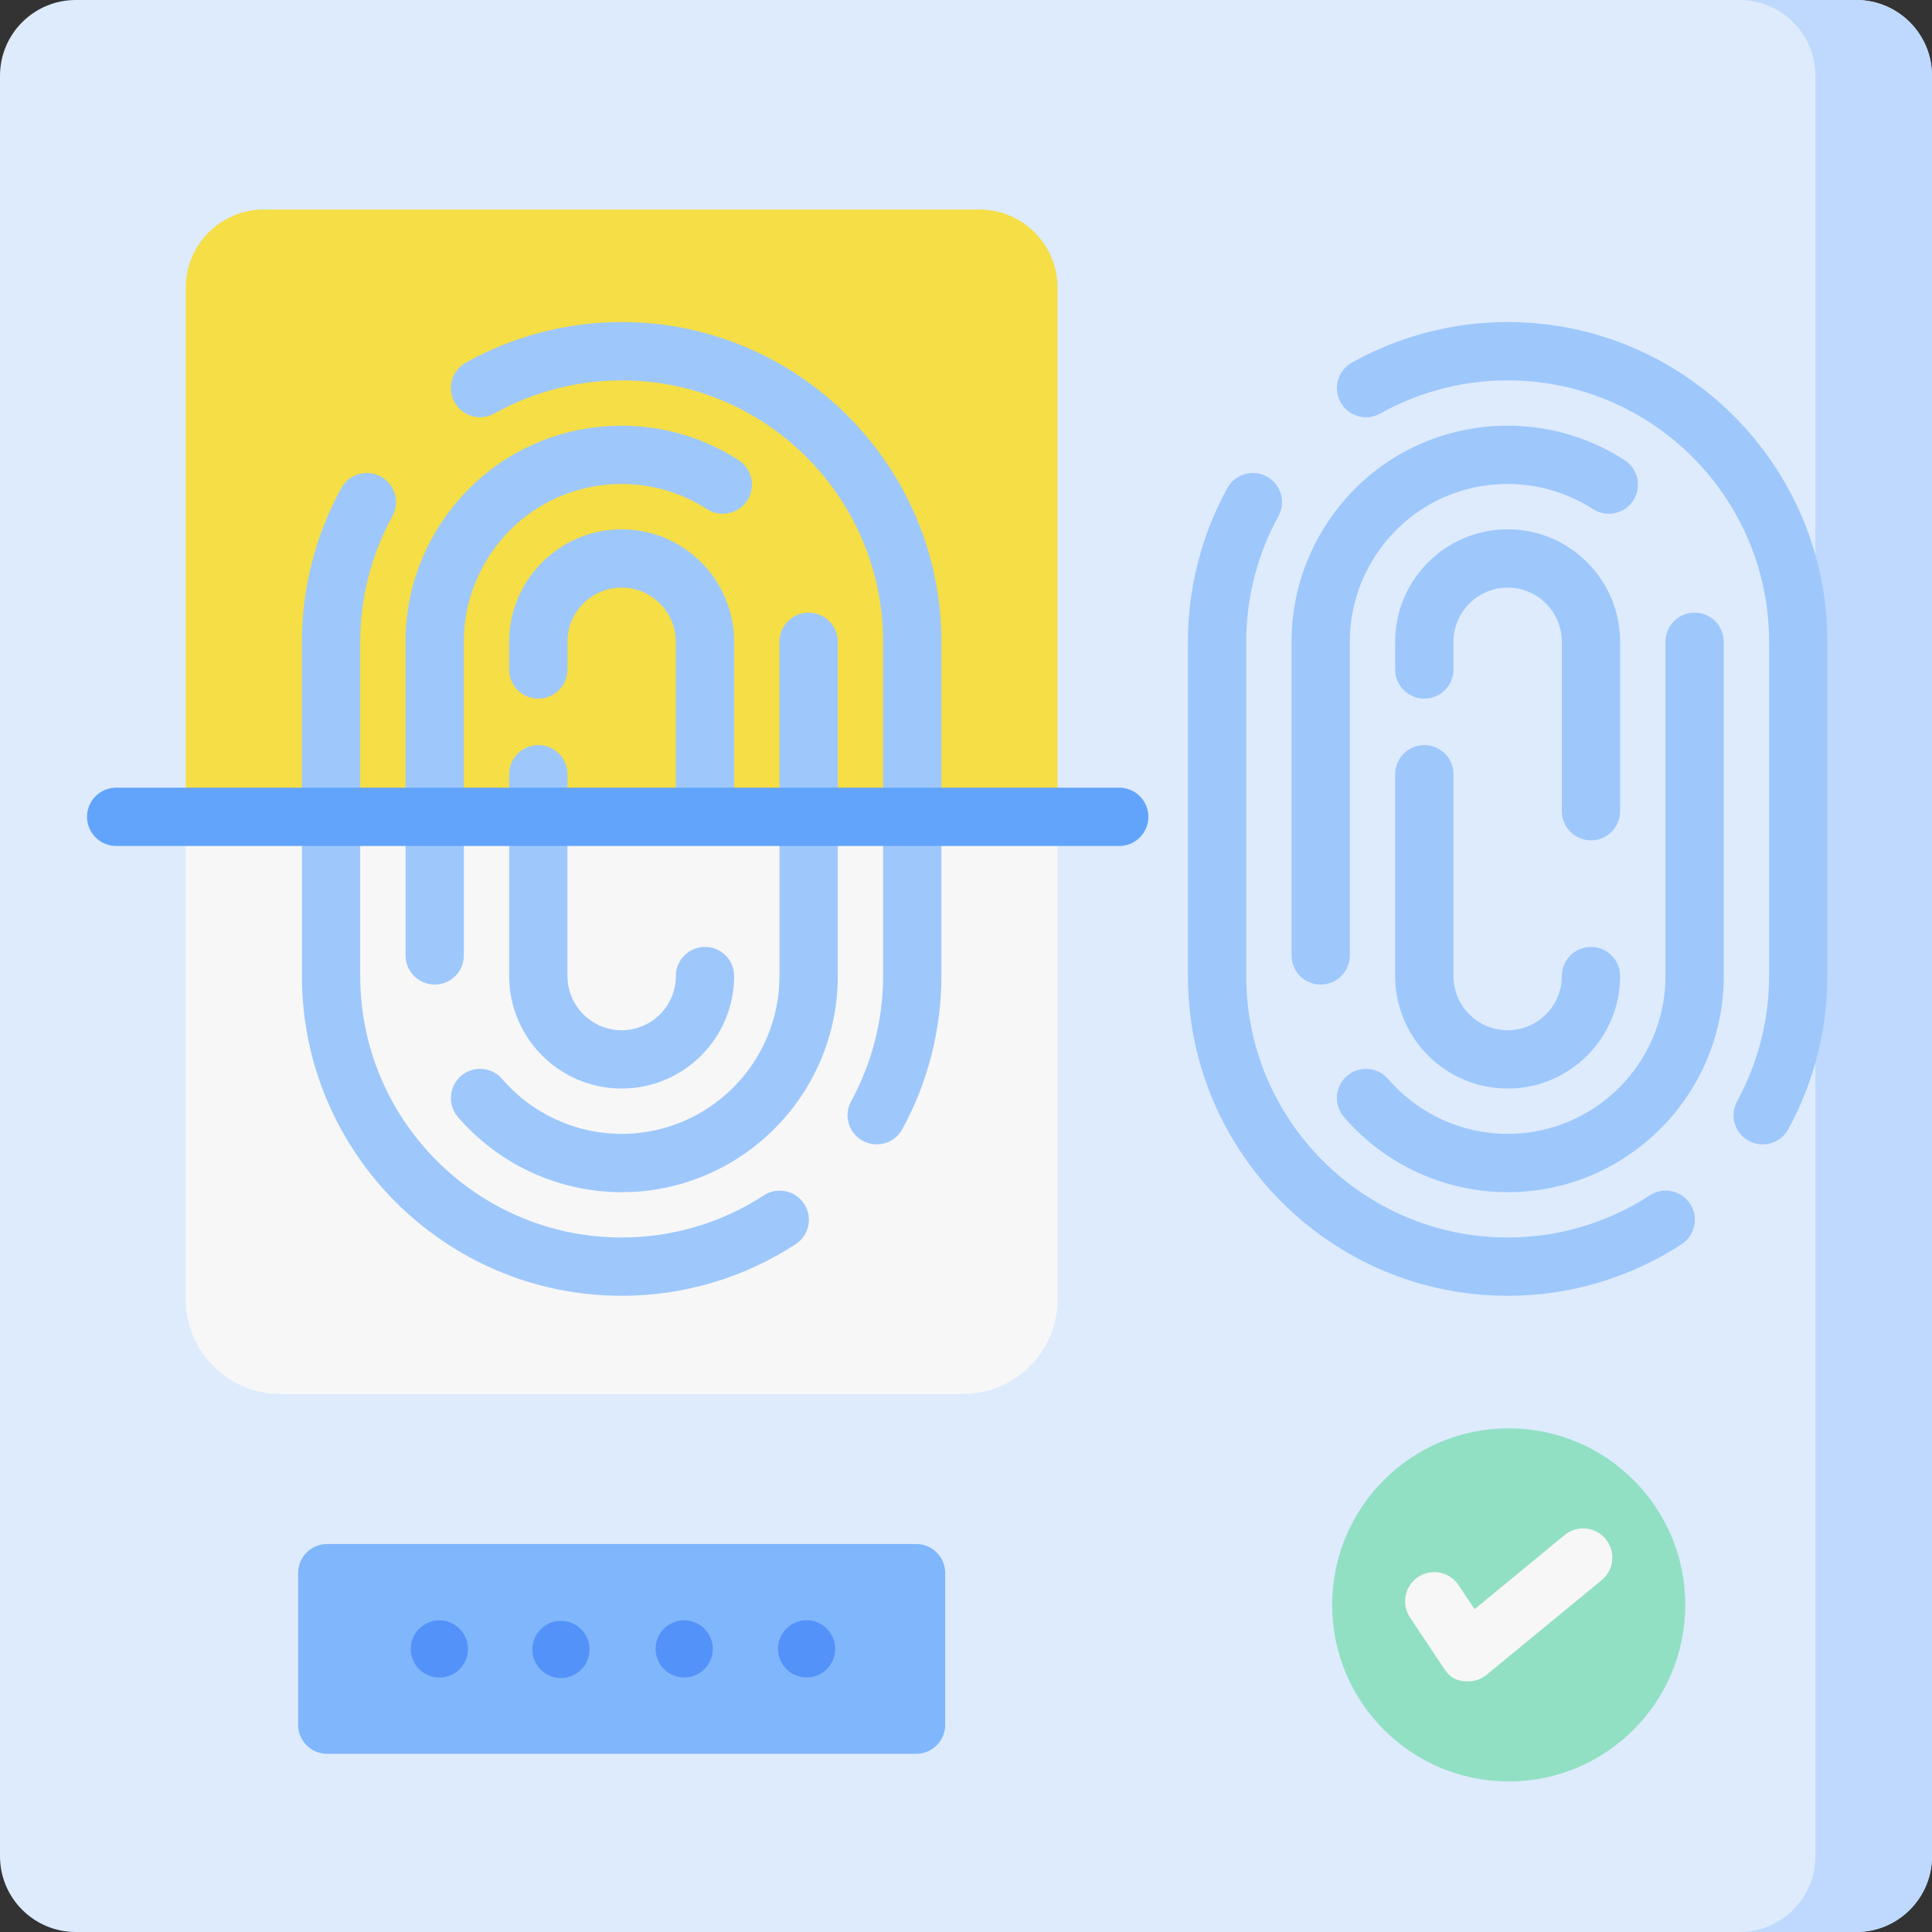 <svg id="Capa_1" enable-background="new 0 0 497 497" height="512" viewBox="0 0 497 497" width="512" xmlns="http://www.w3.org/2000/svg"><rect x="0" y="0" width="497" height="497" fill="#333333" stroke="none"/><g><path d="m477.505 497h-458.01c-10.767 0-19.495-8.728-19.495-19.495v-458.01c0-10.767 8.728-19.495 19.495-19.495h458.009c10.768 0 19.496 8.728 19.496 19.495v458.009c0 10.768-8.728 19.496-19.495 19.496z" fill="#ddebfd"/><path d="m477.505 0h-30c10.767 0 19.495 8.728 19.495 19.495v458.009c0 10.767-8.728 19.495-19.495 19.495h30c10.767 0 19.495-8.728 19.495-19.495v-458.009c0-10.767-8.728-19.495-19.495-19.495z" fill="#bed9fd"/><path d="m47.785 208.866v125.414c0 13.431 10.888 24.32 24.32 24.32h175.63c13.431 0 24.319-10.888 24.319-24.32v-125.414z" fill="#f7f7f7"/><path d="m272.054 210.126h-224.269v-136.107c0-11.114 9.009-20.123 20.123-20.123h184.023c11.114 0 20.123 9.009 20.123 20.123z" fill="#f5de46"/><path d="m388.112 458.273c-25.086 0-45.421-20.336-45.421-45.421 0-25.085 20.336-45.421 45.421-45.421 25.085 0 45.421 20.336 45.421 45.421 0 25.086-20.336 45.421-45.421 45.421z" fill="#92e0c4"/><path d="m235.683 451.159h-151.527c-4.123 0-7.465-3.342-7.465-7.465v-39.037c0-4.123 3.342-7.465 7.465-7.465h151.527c4.122 0 7.465 3.342 7.465 7.465v39.037c-.001 4.124-3.343 7.465-7.465 7.465z" fill="#80b6fc"/><ellipse cx="112.878" cy="424.176" fill="#5392f9" rx="7.352" ry="7.352" transform="matrix(.924 -.383 .383 .924 -153.733 75.485)"/><ellipse cx="144.363" cy="424.176" fill="#5392f9" rx="7.352" ry="7.352" transform="matrix(.23 -.973 .973 .23 -301.634 467.221)"/><ellipse cx="175.849" cy="424.176" fill="#5392f9" rx="7.352" ry="7.352" transform="matrix(.924 -.383 .383 .924 -148.94 99.583)"/><ellipse cx="207.335" cy="424.176" fill="#5392f9" rx="7.352" ry="7.352" transform="matrix(.924 -.383 .383 .924 -146.543 111.632)"/><g fill="#9ec8fc"><path d="m196.495 307.5c-10.897 7.092-23.545 10.841-36.575 10.841-37.084 0-67.254-30.169-67.254-67.253v-85.988c0-11.29 2.864-22.463 8.283-32.309 1.997-3.628.675-8.189-2.954-10.187-3.627-1.997-8.188-.674-10.187 2.954-6.636 12.055-10.143 25.728-10.143 39.541v85.987c0 45.354 36.899 82.253 82.254 82.253 15.942 0 31.419-4.588 44.757-13.268 3.472-2.259 4.454-6.905 2.195-10.377-2.26-3.472-6.907-4.453-10.376-2.194z"/><path d="m159.919 82.847c-14.032 0-27.896 3.613-40.094 10.449-3.614 2.025-4.901 6.596-2.877 10.209 2.025 3.614 6.598 4.903 10.209 2.876 9.964-5.583 21.292-8.534 32.762-8.534 37.084 0 67.254 30.169 67.254 67.253v85.987c0 11.248-2.844 22.382-8.223 32.199-1.99 3.632-.659 8.191 2.974 10.181 1.144.627 2.379.924 3.597.924 2.651 0 5.221-1.409 6.584-3.897 6.587-12.021 10.068-25.647 10.068-39.407v-85.987c0-45.354-36.9-82.253-82.254-82.253z"/><path d="m111.824 253.276c4.143 0 7.5-3.358 7.5-7.5v-80.676c0-6.352 1.432-12.437 4.256-18.085 6.943-13.885 20.867-22.51 36.339-22.51 7.814 0 15.404 2.234 21.951 6.462 3.478 2.247 8.122 1.247 10.369-2.232 2.247-3.48 1.247-8.123-2.232-10.369-8.977-5.796-19.382-8.86-30.088-8.86-21.189 0-40.254 11.802-49.755 30.801-3.875 7.75-5.84 16.091-5.84 24.794v80.676c0 4.141 3.357 7.499 7.5 7.499z"/><path d="m208.014 157.6c-4.143 0-7.5 3.358-7.5 7.5v85.987c0 22.384-18.211 40.595-40.595 40.595-11.803 0-23.01-5.148-30.749-14.124-2.707-3.138-7.442-3.487-10.578-.783-3.137 2.705-3.487 7.44-.783 10.578 10.592 12.284 25.94 19.33 42.11 19.33 30.655 0 55.595-24.94 55.595-55.595v-85.988c0-4.142-3.357-7.5-7.5-7.5z"/><path d="m138.481 191.671c-4.143 0-7.5 3.358-7.5 7.5v51.917c0 15.956 12.982 28.937 28.939 28.937 15.956 0 28.938-12.981 28.938-28.937 0-4.142-3.357-7.5-7.5-7.5s-7.5 3.358-7.5 7.5c0 7.685-6.252 13.937-13.938 13.937s-13.939-6.252-13.939-13.937v-51.917c0-4.142-3.357-7.5-7.5-7.5z"/><path d="m188.857 165.1c0-15.956-12.981-28.937-28.939-28.937-15.956 0-28.938 12.981-28.938 28.937v7.123c0 4.142 3.357 7.5 7.5 7.5s7.5-3.358 7.5-7.5v-7.123c0-7.685 6.252-13.937 13.938-13.937s13.939 6.252 13.939 13.937v43.575c0 4.142 3.357 7.5 7.5 7.5s7.5-3.358 7.5-7.5z"/><path d="m424.414 307.5c-10.897 7.092-23.546 10.841-36.576 10.841-37.083 0-67.253-30.169-67.253-67.253v-85.988c0-11.29 2.864-22.462 8.282-32.309 1.997-3.629.675-8.189-2.954-10.187-3.631-1.996-8.19-.674-10.187 2.955-6.635 12.056-10.142 25.729-10.142 39.54v85.987c0 45.354 36.898 82.253 82.253 82.253 15.942 0 31.42-4.588 44.758-13.268 3.472-2.259 4.454-6.905 2.195-10.377s-6.906-4.453-10.376-2.194z"/><path d="m387.838 82.847c-14.032 0-27.897 3.613-40.095 10.449-3.614 2.025-4.901 6.596-2.877 10.209 2.025 3.614 6.599 4.903 10.209 2.876 9.964-5.583 21.292-8.534 32.763-8.534 37.083 0 67.253 30.169 67.253 67.253v85.987c0 11.248-2.844 22.382-8.223 32.199-1.99 3.632-.659 8.191 2.974 10.181 1.144.627 2.379.924 3.597.924 2.651 0 5.221-1.409 6.584-3.897 6.587-12.021 10.068-25.647 10.068-39.407v-85.987c0-45.354-36.899-82.253-82.253-82.253z"/><path d="m339.742 253.276c4.143 0 7.5-3.358 7.5-7.5v-80.676c0-6.352 1.432-12.437 4.256-18.085 6.943-13.885 20.868-22.51 36.34-22.51 7.814 0 15.403 2.234 21.95 6.462 3.478 2.246 8.122 1.247 10.369-2.232s1.247-8.122-2.232-10.369c-8.977-5.796-19.381-8.86-30.087-8.86-21.189 0-40.255 11.802-49.756 30.801-3.875 7.75-5.84 16.091-5.84 24.794v80.676c0 4.141 3.357 7.499 7.5 7.499z"/><path d="m435.933 157.6c-4.143 0-7.5 3.358-7.5 7.5v85.987c0 22.384-18.211 40.595-40.596 40.595-11.802 0-23.01-5.148-30.75-14.125-2.706-3.138-7.444-3.486-10.577-.782-3.138 2.705-3.487 7.44-.782 10.578 10.592 12.284 25.94 19.329 42.109 19.329 30.655 0 55.596-24.94 55.596-55.595v-85.987c0-4.142-3.357-7.5-7.5-7.5z"/><path d="m366.4 191.671c-4.143 0-7.5 3.358-7.5 7.5v51.917c0 15.956 12.981 28.937 28.938 28.937 15.956 0 28.938-12.981 28.938-28.937 0-4.142-3.357-7.5-7.5-7.5s-7.5 3.358-7.5 7.5c0 7.685-6.252 13.937-13.938 13.937s-13.938-6.252-13.938-13.937v-51.917c0-4.142-3.357-7.5-7.5-7.5z"/><path d="m416.775 165.1c0-15.956-12.981-28.937-28.938-28.937-15.956 0-28.938 12.981-28.938 28.937v7.123c0 4.142 3.357 7.5 7.5 7.5s7.5-3.358 7.5-7.5v-7.123c0-7.685 6.252-13.937 13.938-13.937s13.938 6.252 13.938 13.937v43.575c0 4.142 3.357 7.5 7.5 7.5s7.5-3.358 7.5-7.5z"/></g><path d="m287.916 217.626h-258.028c-4.143 0-7.5-3.358-7.5-7.5s3.357-7.5 7.5-7.5h258.027c4.143 0 7.5 3.358 7.5 7.5.001 4.142-3.357 7.5-7.499 7.5z" fill="#62a4fb"/><g><path d="m377.693 432.523c-3.68 0-5.064-1.576-6.24-3.34l-8.732-13.098c-2.298-3.446-1.367-8.103 2.08-10.401 3.446-2.297 8.103-1.366 10.4 2.08l4.13 6.195 23.164-19.068c3.198-2.632 7.925-2.174 10.557 1.024s2.174 7.925-1.024 10.557l-29.569 24.341c-1.35 1.113-3.038 1.71-4.766 1.71z" fill="#f7f7f7"/></g></g></svg>